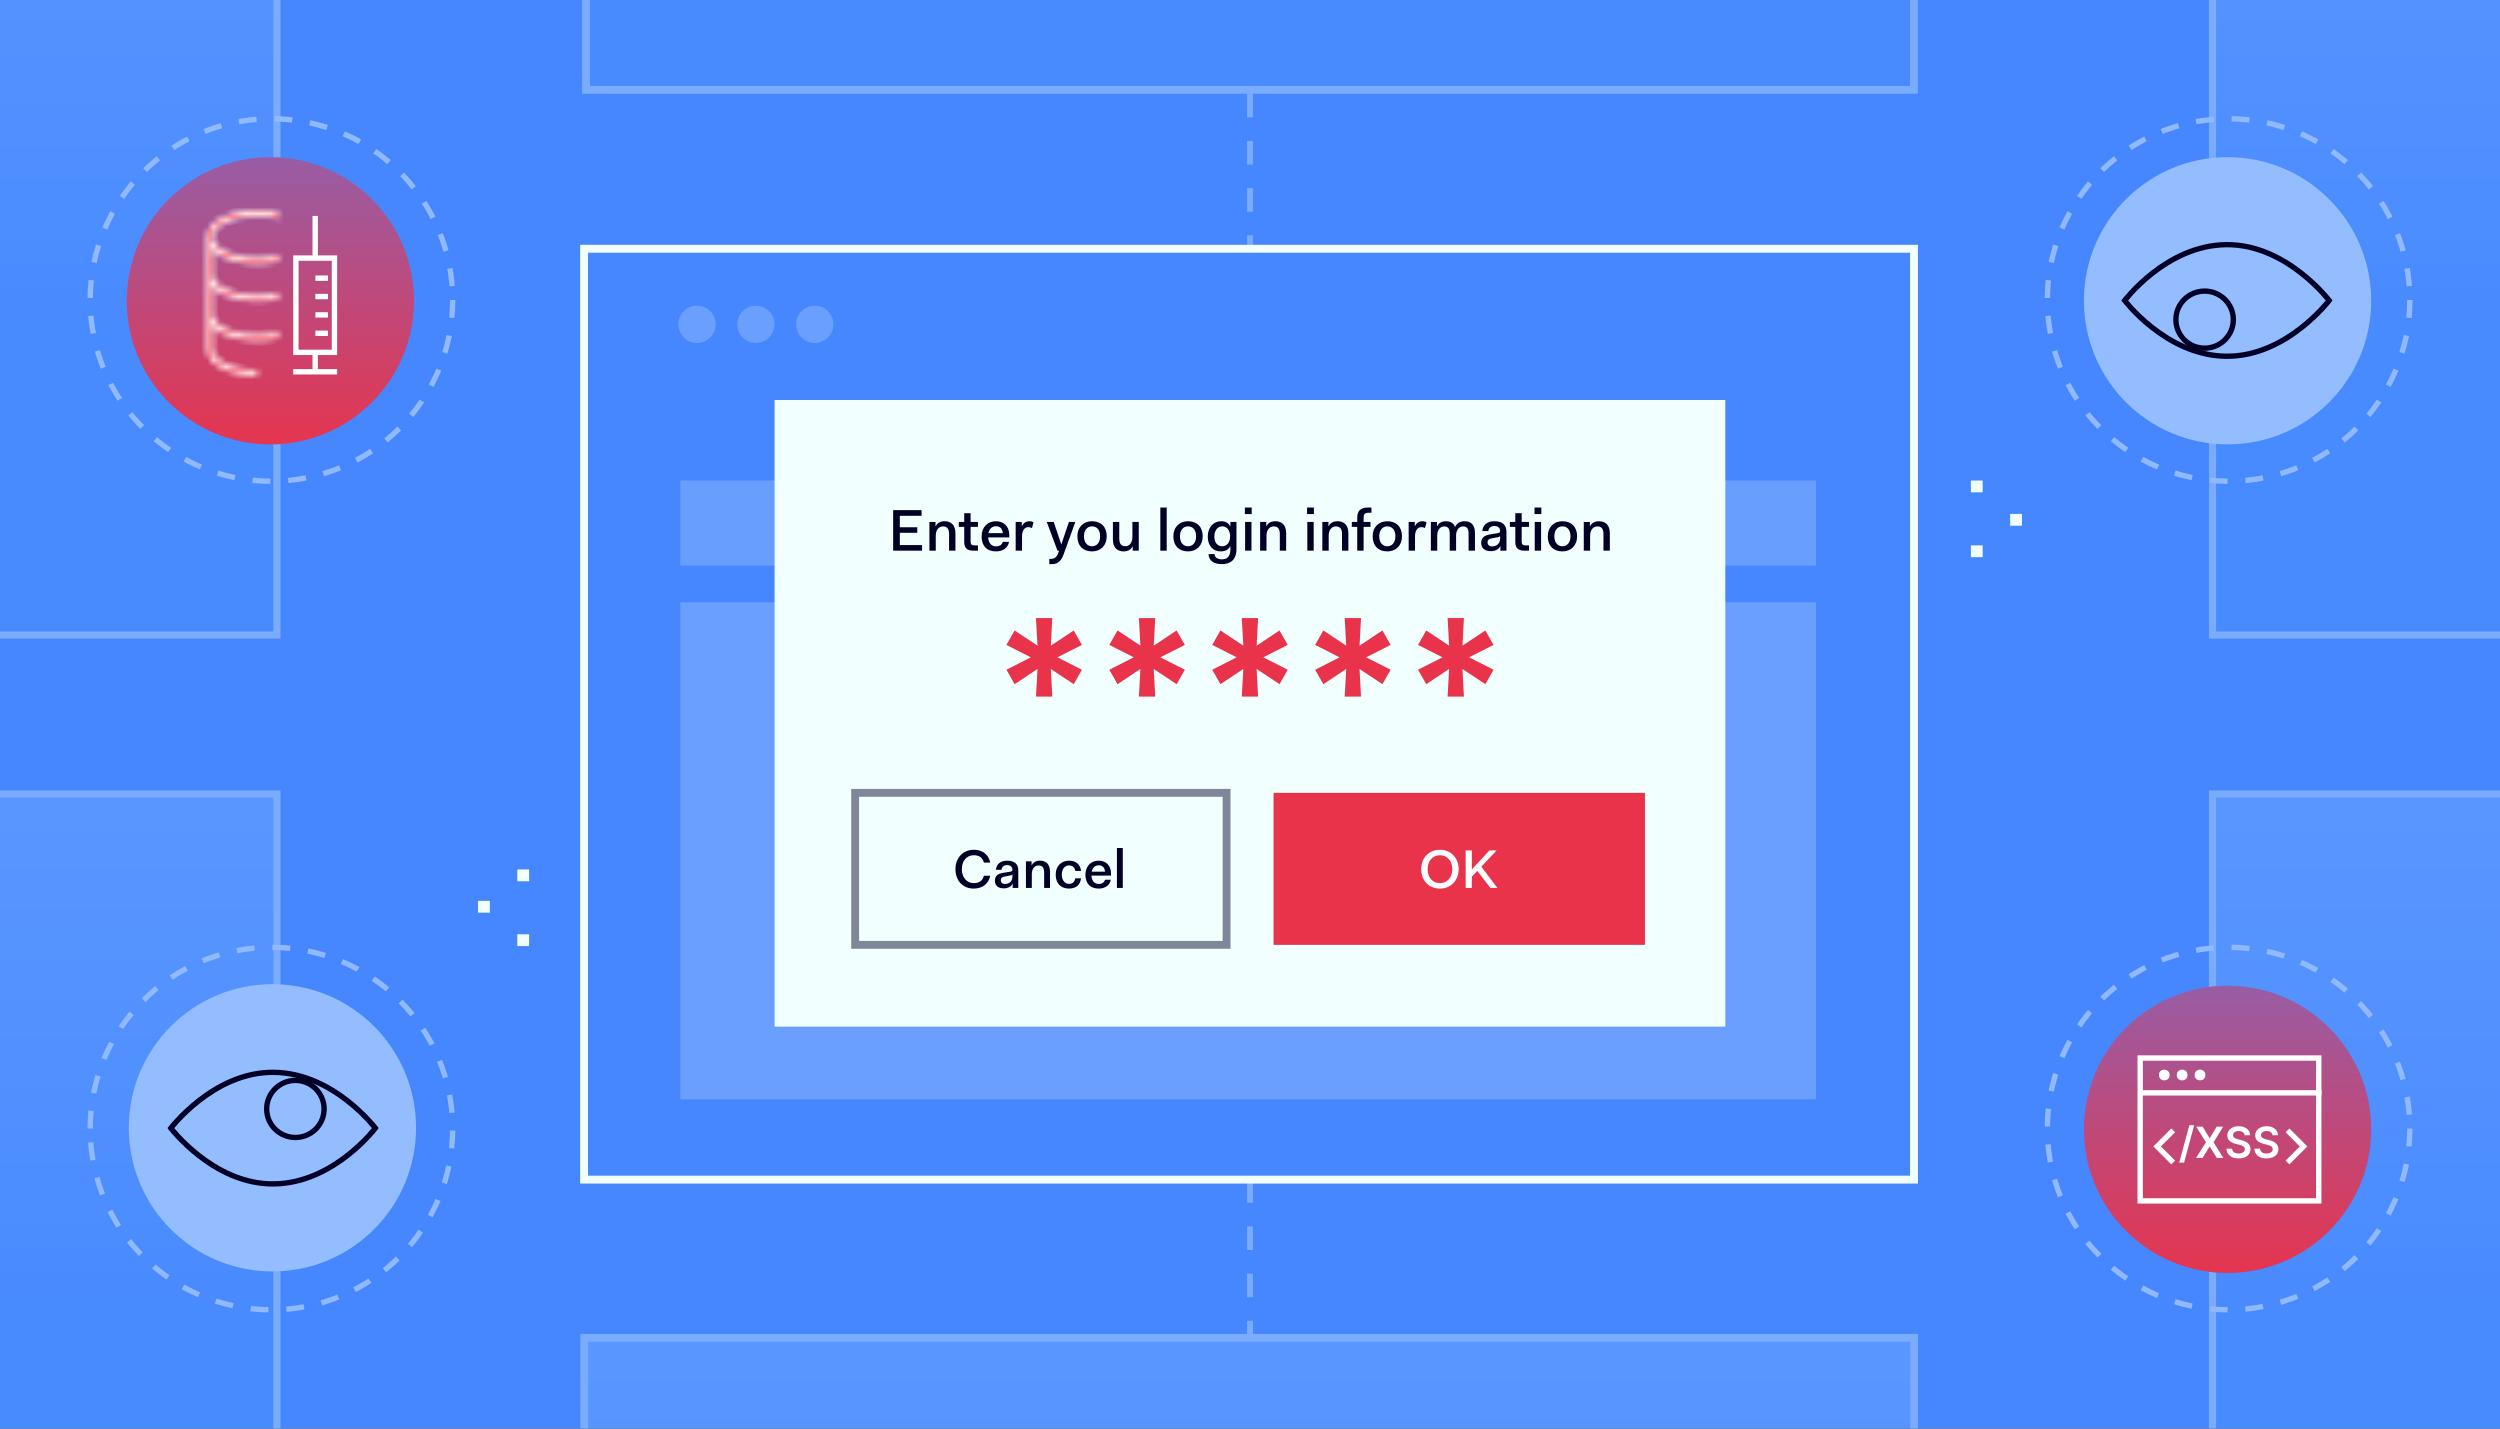 <svg width="392" height="224" viewBox="0 0 392 224" fill="none" xmlns="http://www.w3.org/2000/svg">
<rect x="0" y="0" width="392" height="224" fill="#333333" stroke="none"/>
<g clip-path="url(#clip0_2209_5075)">
<rect width="392" height="224" fill="#4687FF"/>
<rect width="2.8" height="2.8" transform="matrix(-1 0 0 1 24.36 110.6)" fill="#4687FF"/>
<rect width="2.8" height="2.8" transform="matrix(-1 0 0 1 370.16 54.6)" fill="#4687FF"/>
<rect width="2.8" height="2.8" transform="matrix(-1 0 0 1 341.32 194.6)" fill="#4687FF"/>
<rect width="2.8" height="2.8" transform="matrix(-1 0 0 1 370.16 112.56)" fill="#4687FF"/>
<path d="M195.999 14.7L195.999 209.16" stroke="#7AABFF" stroke-width="0.924" stroke-dasharray="3.7 3.7"/>
<rect x="91.585" y="39.005" width="208.53" height="145.96" fill="#4687FF" stroke="#F2FFFF" stroke-width="1.232"/>
<rect opacity="0.2" x="106.677" y="94.439" width="178.064" height="77.93" fill="white"/>
<rect opacity="0.2" x="106.677" y="75.349" width="178.064" height="13.337" fill="#F2FFFF"/>
<g opacity="0.2">
<circle cx="109.291" cy="50.859" r="2.923" fill="white"/>
<circle cx="118.523" cy="50.859" r="2.923" fill="white"/>
<circle cx="127.755" cy="50.859" r="2.923" fill="white"/>
</g>
<rect x="122.075" y="63.337" width="147.84" height="97.02" fill="#F2FFFF" stroke="#F2FFFF" stroke-width="1.232"/>
<path d="M140.048 86.349V79.992H144.501V80.879H141.092V82.68H143.827V83.54H141.092V85.462H144.584V86.349H140.048ZM145.73 86.349V81.84H146.691V82.496H146.728C146.987 81.987 147.449 81.729 148.123 81.729C149.019 81.729 149.814 82.209 149.814 83.614V86.349H148.816V83.743C148.816 82.847 148.446 82.542 147.855 82.542C147.218 82.542 146.728 83.078 146.728 83.992V86.349H145.73ZM151.192 84.963V82.616H150.342V81.84H151.192V80.472H152.19V81.84H153.345V82.616H152.19V84.907C152.19 85.341 152.357 85.517 152.8 85.517H153.345V86.349H152.671C151.636 86.349 151.192 85.951 151.192 84.963ZM153.916 84.103C153.916 82.671 154.858 81.729 156.152 81.729C157.408 81.729 158.258 82.532 158.258 83.928V84.26H154.941C154.987 85.147 155.459 85.674 156.189 85.674C156.826 85.674 157.14 85.332 157.242 84.963H158.212C158.092 85.776 157.362 86.46 156.179 86.46C154.729 86.46 153.916 85.591 153.916 84.103ZM156.152 82.514C155.56 82.514 155.126 82.921 154.987 83.595H157.242C157.168 82.856 156.789 82.514 156.152 82.514ZM159.256 86.349V81.84H160.217V82.496H160.245C160.467 82.015 160.855 81.729 161.437 81.729C161.622 81.729 161.834 81.756 162.065 81.913L161.806 82.8C161.612 82.699 161.427 82.653 161.252 82.653C160.577 82.653 160.254 83.309 160.254 84.094V86.349H159.256ZM165.814 86.349L164.132 81.84H165.222L166.396 85.314H166.433L167.606 81.84H168.613L166.756 86.977C166.488 87.707 166.008 88.455 165.028 88.455H164.529V87.633H164.825C165.342 87.633 165.703 87.337 165.915 86.755L166.054 86.349H165.814ZM168.931 84.094C168.931 82.643 169.901 81.729 171.232 81.729C172.636 81.729 173.532 82.616 173.532 84.094C173.532 85.545 172.571 86.46 171.232 86.46C169.827 86.46 168.931 85.573 168.931 84.094ZM169.966 84.094C169.966 85.046 170.465 85.656 171.232 85.656C171.999 85.656 172.497 85.046 172.497 84.094C172.497 83.105 171.999 82.532 171.232 82.532C170.465 82.532 169.966 83.142 169.966 84.094ZM174.504 84.575V81.84H175.502V84.445C175.502 85.341 175.881 85.646 176.463 85.646C177.1 85.646 177.562 85.101 177.562 84.168V81.84H178.56V86.349H177.609V85.693H177.572C177.313 86.201 176.86 86.46 176.204 86.46C175.299 86.46 174.504 85.979 174.504 84.575ZM181.941 86.349V79.585H182.939V86.349H181.941ZM183.982 84.094C183.982 82.643 184.952 81.729 186.283 81.729C187.687 81.729 188.583 82.616 188.583 84.094C188.583 85.545 187.623 86.46 186.283 86.46C184.878 86.46 183.982 85.573 183.982 84.094ZM185.017 84.094C185.017 85.046 185.516 85.656 186.283 85.656C187.05 85.656 187.549 85.046 187.549 84.094C187.549 83.105 187.05 82.532 186.283 82.532C185.516 82.532 185.017 83.142 185.017 84.094ZM189.498 86.875H190.441C190.45 87.402 190.921 87.707 191.586 87.707C192.381 87.707 192.926 87.3 192.926 86.108V85.674H192.889C192.603 86.228 192.058 86.46 191.392 86.46C190.256 86.46 189.378 85.637 189.378 84.131C189.378 82.634 190.311 81.729 191.466 81.729C192.122 81.729 192.603 81.96 192.889 82.514H192.926V81.84H193.878V86.108C193.878 87.809 192.898 88.455 191.577 88.455C190.367 88.455 189.526 87.938 189.498 86.875ZM190.413 84.131C190.413 85.129 190.94 85.656 191.642 85.656C192.335 85.656 192.88 85.083 192.88 84.103C192.88 83.105 192.353 82.532 191.642 82.532C190.94 82.532 190.413 83.142 190.413 84.131ZM195.196 80.601V79.585H196.267V80.601H195.196ZM195.233 86.349V81.84H196.23V86.349H195.233ZM197.588 86.349V81.84H198.549V82.496H198.586C198.844 81.987 199.306 81.729 199.981 81.729C200.877 81.729 201.672 82.209 201.672 83.614V86.349H200.674V83.743C200.674 82.847 200.304 82.542 199.713 82.542C199.075 82.542 198.586 83.078 198.586 83.992V86.349H197.588ZM204.95 80.601V79.585H206.022V80.601H204.95ZM204.987 86.349V81.84H205.985V86.349H204.987ZM207.342 86.349V81.84H208.303V82.496H208.34C208.599 81.987 209.061 81.729 209.735 81.729C210.631 81.729 211.426 82.209 211.426 83.614V86.349H210.428V83.743C210.428 82.847 210.059 82.542 209.467 82.542C208.83 82.542 208.34 83.078 208.34 83.992V86.349H207.342ZM212.815 86.349V82.616H211.965V81.84H212.815V81.165C212.815 80.121 213.323 79.585 214.469 79.585H215.042V80.398H214.561C213.998 80.398 213.813 80.648 213.813 81.202V81.84H214.894V82.616H213.813V86.349H212.815ZM215.23 84.094C215.23 82.643 216.2 81.729 217.531 81.729C218.935 81.729 219.832 82.616 219.832 84.094C219.832 85.545 218.871 86.46 217.531 86.46C216.126 86.46 215.23 85.573 215.23 84.094ZM216.265 84.094C216.265 85.046 216.764 85.656 217.531 85.656C218.298 85.656 218.797 85.046 218.797 84.094C218.797 83.105 218.298 82.532 217.531 82.532C216.764 82.532 216.265 83.142 216.265 84.094ZM220.877 86.349V81.84H221.838V82.496H221.866C222.088 82.015 222.476 81.729 223.058 81.729C223.243 81.729 223.455 81.756 223.686 81.913L223.427 82.8C223.233 82.699 223.049 82.653 222.873 82.653C222.198 82.653 221.875 83.309 221.875 84.094V86.349H220.877ZM224.36 86.349V81.84H225.321V82.496H225.358C225.617 81.978 226.097 81.729 226.726 81.729C227.354 81.729 227.899 81.969 228.158 82.625C228.481 81.969 229.008 81.729 229.673 81.729C230.56 81.729 231.272 82.209 231.272 83.558V86.349H230.274V83.678C230.274 82.837 229.969 82.542 229.405 82.542C228.805 82.542 228.315 83.078 228.315 83.974V86.349H227.317V83.678C227.317 82.837 226.994 82.542 226.448 82.542C225.848 82.542 225.358 83.068 225.358 83.983V86.349H224.36ZM232.25 85.147C232.25 84.344 232.684 83.937 233.719 83.78L234.634 83.632C235.114 83.558 235.216 83.53 235.216 83.253C235.216 82.819 234.929 82.477 234.329 82.477C233.728 82.477 233.414 82.8 233.377 83.272H232.425C232.49 82.338 233.183 81.729 234.329 81.729C235.594 81.729 236.214 82.329 236.214 83.392V86.349H235.262V85.646H235.225C235.012 86.127 234.495 86.423 233.746 86.423C232.813 86.423 232.25 85.951 232.25 85.147ZM235.216 84.464V84.048C235.132 84.159 234.975 84.233 234.754 84.26L233.977 84.399C233.469 84.473 233.248 84.667 233.248 85.046C233.248 85.415 233.506 85.674 233.959 85.674C234.615 85.674 235.216 85.277 235.216 84.464ZM237.601 84.963V82.616H236.751V81.84H237.601V80.472H238.599V81.84H239.754V82.616H238.599V84.907C238.599 85.341 238.765 85.517 239.209 85.517H239.754V86.349H239.079C238.044 86.349 237.601 85.951 237.601 84.963ZM240.611 80.601V79.585H241.682V80.601H240.611ZM240.647 86.349V81.84H241.645V86.349H240.647ZM242.688 84.094C242.688 82.643 243.659 81.729 244.989 81.729C246.394 81.729 247.29 82.616 247.29 84.094C247.29 85.545 246.329 86.46 244.989 86.46C243.585 86.46 242.688 85.573 242.688 84.094ZM243.723 84.094C243.723 85.046 244.222 85.656 244.989 85.656C245.756 85.656 246.255 85.046 246.255 84.094C246.255 83.105 245.756 82.532 244.989 82.532C244.222 82.532 243.723 83.142 243.723 84.094ZM248.335 86.349V81.84H249.296V82.496H249.333C249.592 81.987 250.054 81.729 250.729 81.729C251.625 81.729 252.42 82.209 252.42 83.614V86.349H251.422V83.743C251.422 82.847 251.052 82.542 250.461 82.542C249.823 82.542 249.333 83.078 249.333 83.992V86.349H248.335Z" fill="#000027"/>
<rect x="134.089" y="124.32" width="58.239" height="23.833" fill="#F2FFFF" stroke="#7F8699" stroke-width="1.232"/>
<path d="M149.815 136.287C149.815 134.543 150.969 133.244 152.704 133.244C154.106 133.244 155.038 134.039 155.269 135.261H154.277C154.063 134.483 153.542 134.099 152.704 134.099C151.559 134.099 150.815 134.996 150.815 136.287C150.815 137.552 151.567 138.475 152.678 138.475C153.593 138.475 154.072 138.074 154.277 137.313H155.269C155.038 138.535 154.08 139.33 152.67 139.33C150.943 139.33 149.815 138.056 149.815 136.287ZM156.001 138.116C156.001 137.373 156.403 136.996 157.36 136.851L158.206 136.714C158.651 136.646 158.745 136.62 158.745 136.364C158.745 135.962 158.48 135.646 157.924 135.646C157.368 135.646 157.078 135.945 157.044 136.381H156.163C156.223 135.518 156.864 134.953 157.924 134.953C159.095 134.953 159.668 135.509 159.668 136.492V139.228H158.787V138.578H158.753C158.557 139.022 158.078 139.296 157.386 139.296C156.522 139.296 156.001 138.86 156.001 138.116ZM158.745 137.484V137.099C158.668 137.202 158.522 137.27 158.317 137.296L157.599 137.424C157.129 137.492 156.924 137.672 156.924 138.022C156.924 138.364 157.163 138.604 157.582 138.604C158.189 138.604 158.745 138.236 158.745 137.484ZM160.865 139.228V135.056H161.754V135.663H161.788C162.027 135.193 162.455 134.953 163.079 134.953C163.908 134.953 164.643 135.398 164.643 136.697V139.228H163.72V136.817C163.72 135.988 163.378 135.706 162.831 135.706C162.241 135.706 161.788 136.201 161.788 137.048V139.228H160.865ZM165.533 137.142C165.533 135.8 166.405 134.953 167.61 134.953C168.789 134.953 169.396 135.612 169.508 136.561H168.601C168.524 136.048 168.225 135.697 167.61 135.697C166.96 135.697 166.49 136.278 166.49 137.142C166.49 138.005 166.96 138.586 167.61 138.586C168.225 138.586 168.524 138.236 168.601 137.723H169.508C169.396 138.672 168.789 139.33 167.61 139.33C166.336 139.33 165.533 138.509 165.533 137.142ZM170.191 137.15C170.191 135.825 171.063 134.953 172.259 134.953C173.422 134.953 174.208 135.697 174.208 136.988V137.296H171.14C171.182 138.116 171.618 138.604 172.294 138.604C172.883 138.604 173.174 138.287 173.268 137.945H174.166C174.054 138.698 173.379 139.33 172.285 139.33C170.943 139.33 170.191 138.527 170.191 137.15ZM172.259 135.68C171.712 135.68 171.311 136.056 171.182 136.68H173.268C173.2 135.996 172.849 135.68 172.259 135.68ZM175.131 139.228V132.97H176.054V139.228H175.131Z" fill="#000027"/>
<rect x="199.692" y="124.32" width="58.239" height="23.833" fill="#F2FFFF"/>
<rect x="199.692" y="124.32" width="58.239" height="23.833" fill="#E9334B"/>
<path d="M222.847 136.287C222.847 134.543 224.01 133.244 225.779 133.244C227.515 133.244 228.72 134.543 228.72 136.287C228.72 138.031 227.515 139.33 225.779 139.33C224.01 139.33 222.847 138.031 222.847 136.287ZM223.848 136.287C223.848 137.552 224.617 138.475 225.779 138.475C226.951 138.475 227.72 137.544 227.72 136.287C227.72 135.03 226.951 134.099 225.779 134.099C224.617 134.099 223.848 135.022 223.848 136.287ZM229.817 139.228V133.346H230.783V136.321L233.544 133.346H234.673L232.271 135.894L234.793 139.228H233.69L231.647 136.552L230.783 137.467V139.228H229.817Z" fill="white"/>
<path d="M162.437 109.228L162.68 104.897L159.092 107.282L157.804 105.015L161.635 103.068L157.804 101.122L159.092 98.855L162.68 101.239L162.437 96.908H165.002L164.77 101.239L168.358 98.855L169.645 101.122L165.804 103.068L169.645 105.015L168.358 107.282L164.77 104.897L165.002 109.228H162.437Z" fill="#E9334B"/>
<path d="M178.573 109.228L178.816 104.897L175.228 107.282L173.94 105.015L177.771 103.068L173.94 101.122L175.228 98.855L178.816 101.239L178.573 96.908H181.138L180.905 101.239L184.493 98.855L185.781 101.122L181.94 103.068L185.781 105.015L184.493 107.282L180.905 104.897L181.138 109.228H178.573Z" fill="#E9334B"/>
<path d="M194.709 109.228L194.952 104.897L191.364 107.282L190.076 105.015L193.907 103.068L190.076 101.122L191.364 98.855L194.952 101.239L194.709 96.908H197.273L197.041 101.239L200.629 98.855L201.917 101.122L198.075 103.068L201.917 105.015L200.629 107.282L197.041 104.897L197.273 109.228H194.709Z" fill="#E9334B"/>
<path d="M210.845 109.228L211.088 104.897L207.499 107.282L206.212 105.015L210.043 103.068L206.212 101.122L207.499 98.855L211.088 101.239L210.845 96.908H213.409L213.177 101.239L216.765 98.855L218.053 101.122L214.211 103.068L218.053 105.015L216.765 107.282L213.177 104.897L213.409 109.228H210.845Z" fill="#E9334B"/>
<path d="M226.981 109.228L227.223 104.897L223.635 107.282L222.348 105.015L226.179 103.068L222.348 101.122L223.635 98.855L227.223 101.239L226.981 96.908H229.545L229.313 101.239L232.901 98.855L234.188 101.122L230.347 103.068L234.188 105.015L232.901 107.282L229.313 104.897L229.545 109.228H226.981Z" fill="#E9334B"/>
<g opacity="0.3">
<rect x="91.615" y="209.776" width="208.516" height="142.178" fill="#468DFF"/>
<rect x="91.615" y="209.776" width="208.516" height="142.178" fill="url(#paint0_linear_2209_5075)" fill-opacity="0.45"/>
<rect x="91.615" y="209.776" width="208.516" height="142.178" stroke="#F2FFFF" stroke-width="1.232"/>
</g>
<g opacity="0.3">
<rect x="91.897" y="-127.904" width="208.208" height="141.988" fill="#468DFF"/>
<rect x="91.897" y="-127.904" width="208.208" height="141.988" fill="url(#paint1_linear_2209_5075)" fill-opacity="0.45"/>
<rect x="91.897" y="-127.904" width="208.208" height="141.988" stroke="#F2FFFF" stroke-width="1.232"/>
</g>
<path d="M315.194 81.509L317.042 81.509" stroke="#F2FFFF" stroke-width="1.848"/>
<path d="M309.958 75.349L309.958 77.197" stroke="#F2FFFF" stroke-width="1.848"/>
<path d="M309.958 85.513L309.958 87.361" stroke="#F2FFFF" stroke-width="1.848"/>
<path d="M76.804 142.184L74.956 142.184" stroke="#F2FFFF" stroke-width="1.848"/>
<path d="M82.04 148.344L82.04 146.496" stroke="#F2FFFF" stroke-width="1.848"/>
<path d="M82.04 138.18L82.04 136.332" stroke="#F2FFFF" stroke-width="1.848"/>
<g opacity="0.3">
<rect x="346.924" y="124.493" width="113.701" height="129.252" fill="#468DFF"/>
<rect x="346.924" y="124.493" width="113.701" height="129.252" fill="url(#paint2_linear_2209_5075)" fill-opacity="0.45"/>
<rect x="346.924" y="124.493" width="113.701" height="129.252" stroke="#F2FFFF" stroke-width="1.12"/>
</g>
<g opacity="0.3">
<rect x="346.924" y="-29.68" width="113.701" height="129.252" fill="#468DFF"/>
<rect x="346.924" y="-29.68" width="113.701" height="129.252" fill="url(#paint3_linear_2209_5075)" fill-opacity="0.45"/>
<rect x="346.924" y="-29.68" width="113.701" height="129.252" stroke="#F2FFFF" stroke-width="1.12"/>
</g>
<circle cx="349.281" cy="47.16" r="22.52" fill="#93BDFF"/>
<circle cx="349.442" cy="47.04" r="28.42" stroke="#91B9FF" stroke-width="0.84" stroke-dasharray="2.8 2.8"/>
<path d="M349.085 56.279C353.997 56.325 358.163 54.024 361.079 51.743C362.54 50.601 363.697 49.456 364.489 48.596C364.885 48.166 365.192 47.806 365.399 47.553C365.503 47.427 365.582 47.327 365.635 47.258C365.662 47.224 365.683 47.196 365.697 47.178C365.704 47.169 365.709 47.162 365.713 47.157C365.714 47.155 365.717 47.153 365.718 47.152L365.719 47.15L365.719 47.149L365.668 47.111L365.719 47.072L365.719 47.072L365.718 47.07C365.716 47.068 365.714 47.066 365.713 47.064C365.709 47.059 365.704 47.052 365.697 47.043C365.683 47.025 365.662 46.998 365.635 46.963C365.582 46.894 365.503 46.794 365.399 46.668C365.192 46.415 364.885 46.055 364.489 45.625C363.697 44.766 362.54 43.62 361.079 42.478C358.163 40.197 353.997 37.896 349.085 37.943C344.177 37.989 340.06 40.288 337.189 42.546C335.751 43.678 334.617 44.806 333.842 45.652C333.454 46.075 333.154 46.428 332.952 46.676C332.851 46.8 332.774 46.898 332.721 46.966C332.695 47 332.675 47.026 332.661 47.044C332.654 47.053 332.649 47.061 332.645 47.066C332.644 47.068 332.642 47.069 332.641 47.071L332.639 47.074C332.64 47.074 332.645 47.078 332.689 47.111C332.648 47.141 332.641 47.147 332.639 47.148L332.641 47.151C332.642 47.152 332.644 47.154 332.645 47.156C332.649 47.16 332.654 47.168 332.661 47.177C332.675 47.195 332.695 47.221 332.721 47.255C332.774 47.323 332.851 47.421 332.952 47.545C333.154 47.794 333.454 48.147 333.842 48.57C334.617 49.415 335.751 50.544 337.189 51.675C340.06 53.934 344.177 56.232 349.085 56.279ZM349.093 55.439C344.443 55.395 340.504 53.214 337.709 51.015C336.314 49.918 335.213 48.822 334.461 48.001C334.134 47.645 333.874 47.341 333.684 47.112C333.874 46.882 334.133 46.577 334.461 46.22C335.213 45.4 336.314 44.304 337.709 43.206C340.504 41.007 344.443 38.827 349.093 38.782C353.737 38.739 357.72 40.917 360.561 43.14C361.979 44.248 363.103 45.36 363.872 46.195C364.21 46.562 364.479 46.876 364.674 47.111C364.479 47.345 364.21 47.659 363.872 48.027C363.103 48.861 361.978 49.973 360.561 51.081C357.72 53.304 353.737 55.483 349.093 55.439Z" fill="#000027"/>
<path d="M345.683 54.592C348.172 54.592 350.186 52.586 350.186 50.117C350.186 47.648 348.172 45.642 345.683 45.642C343.194 45.642 341.18 47.648 341.18 50.117C341.181 52.586 343.195 54.592 345.683 54.592Z" stroke="#000027" stroke-width="0.84"/>
<circle cx="349.281" cy="177.08" r="22.52" fill="#4687FF"/>
<circle cx="349.281" cy="177.08" r="22.52" fill="url(#paint4_linear_2209_5075)"/>
<circle cx="349.442" cy="176.96" r="28.42" stroke="#91B9FF" stroke-width="0.84" stroke-dasharray="2.8 2.8"/>
<circle cx="339.362" cy="168.561" r="0.84" fill="white"/>
<circle cx="342.162" cy="168.561" r="0.84" fill="white"/>
<circle cx="344.962" cy="168.561" r="0.84" fill="white"/>
<rect x="335.581" y="165.9" width="28" height="22.4" stroke="white" stroke-width="0.84"/>
<path d="M335.721 171.36H364.001" stroke="white" stroke-width="0.84"/>
<path d="M344.045 176.428L342.466 182.298H341.707L343.287 176.428H344.045ZM345.379 176.658L346.458 178.453H346.497L347.581 176.658H348.593L347.083 179.109L348.617 181.561H347.588L346.497 179.777H346.458L345.367 181.561H344.342L345.891 179.109L344.361 176.658H345.379ZM351.955 178.006C351.933 177.797 351.838 177.634 351.672 177.518C351.508 177.401 351.294 177.343 351.031 177.343C350.846 177.343 350.687 177.371 350.555 177.427C350.422 177.482 350.321 177.558 350.251 177.654C350.18 177.75 350.144 177.859 350.143 177.982C350.143 178.084 350.166 178.173 350.212 178.248C350.26 178.323 350.325 178.386 350.406 178.439C350.487 178.49 350.578 178.533 350.677 178.568C350.776 178.603 350.875 178.633 350.976 178.657L351.435 178.772C351.621 178.815 351.798 178.873 351.969 178.947C352.142 179.02 352.296 179.113 352.431 179.224C352.568 179.336 352.677 179.471 352.757 179.629C352.837 179.787 352.876 179.972 352.876 180.184C352.876 180.471 352.803 180.724 352.656 180.943C352.509 181.16 352.297 181.33 352.019 181.453C351.743 181.574 351.409 181.635 351.017 181.635C350.635 181.635 350.304 181.576 350.023 181.458C349.744 181.34 349.525 181.167 349.367 180.941C349.211 180.714 349.126 180.438 349.113 180.112H349.987C350 180.283 350.053 180.425 350.145 180.538C350.238 180.652 350.358 180.736 350.507 180.792C350.657 180.848 350.824 180.876 351.009 180.876C351.202 180.876 351.372 180.847 351.517 180.79C351.664 180.731 351.779 180.649 351.861 180.546C351.944 180.44 351.987 180.317 351.988 180.177C351.987 180.049 351.949 179.944 351.876 179.861C351.802 179.776 351.7 179.706 351.567 179.65C351.436 179.593 351.283 179.542 351.107 179.497L350.55 179.354C350.146 179.25 349.827 179.093 349.592 178.882C349.359 178.67 349.243 178.388 349.243 178.037C349.243 177.748 349.321 177.495 349.477 177.278C349.635 177.061 349.85 176.893 350.121 176.773C350.393 176.652 350.7 176.591 351.043 176.591C351.391 176.591 351.696 176.652 351.957 176.773C352.221 176.893 352.427 177.06 352.577 177.273C352.727 177.486 352.805 177.73 352.809 178.006H351.955ZM356.332 178.006C356.31 177.797 356.216 177.634 356.05 177.518C355.886 177.401 355.672 177.343 355.408 177.343C355.223 177.343 355.064 177.371 354.932 177.427C354.8 177.482 354.698 177.558 354.628 177.654C354.558 177.75 354.522 177.859 354.52 177.982C354.52 178.084 354.543 178.173 354.59 178.248C354.638 178.323 354.702 178.386 354.784 178.439C354.865 178.49 354.955 178.533 355.054 178.568C355.153 178.603 355.253 178.633 355.353 178.657L355.813 178.772C355.998 178.815 356.176 178.873 356.347 178.947C356.519 179.02 356.673 179.113 356.809 179.224C356.946 179.336 357.054 179.471 357.134 179.629C357.214 179.787 357.254 179.972 357.254 180.184C357.254 180.471 357.181 180.724 357.034 180.943C356.887 181.16 356.675 181.33 356.397 181.453C356.121 181.574 355.787 181.635 355.394 181.635C355.013 181.635 354.682 181.576 354.401 181.458C354.121 181.34 353.903 181.167 353.745 180.941C353.588 180.714 353.504 180.438 353.491 180.112H354.365C354.377 180.283 354.43 180.425 354.523 180.538C354.615 180.652 354.736 180.736 354.884 180.792C355.034 180.848 355.202 180.876 355.387 180.876C355.58 180.876 355.749 180.847 355.894 180.79C356.041 180.731 356.156 180.649 356.239 180.546C356.322 180.44 356.364 180.317 356.366 180.177C356.364 180.049 356.327 179.944 356.253 179.861C356.18 179.776 356.077 179.706 355.945 179.65C355.814 179.593 355.661 179.542 355.485 179.497L354.927 179.354C354.524 179.25 354.204 179.093 353.97 178.882C353.737 178.67 353.62 178.388 353.62 178.037C353.62 177.748 353.698 177.495 353.855 177.278C354.013 177.061 354.227 176.893 354.499 176.773C354.77 176.652 355.077 176.591 355.42 176.591C355.768 176.591 356.073 176.652 356.335 176.773C356.598 176.893 356.805 177.06 356.955 177.273C357.105 177.486 357.182 177.73 357.187 178.006H356.332Z" fill="white"/>
<path d="M358.68 177.24L361.2 179.76L358.68 182.28" stroke="white" stroke-width="0.84"/>
<path d="M340.76 177.24L338.24 179.76L340.76 182.28" stroke="white" stroke-width="0.84"/>
<g opacity="0.3">
<rect x="-70.28" y="124.493" width="113.701" height="129.252" fill="#468DFF"/>
<rect x="-70.28" y="124.493" width="113.701" height="129.252" fill="url(#paint5_linear_2209_5075)" fill-opacity="0.45"/>
<rect x="-70.28" y="124.493" width="113.701" height="129.252" stroke="#F2FFFF" stroke-width="1.12"/>
</g>
<g opacity="0.3">
<rect x="-70.28" y="-29.68" width="113.701" height="129.252" fill="#468DFF"/>
<rect x="-70.28" y="-29.68" width="113.701" height="129.252" fill="url(#paint6_linear_2209_5075)" fill-opacity="0.45"/>
<rect x="-70.28" y="-29.68" width="113.701" height="129.252" stroke="#F2FFFF" stroke-width="1.12"/>
</g>
<circle cx="42.717" cy="176.84" r="22.52" fill="#93BDFF"/>
<circle cx="42.559" cy="176.96" r="28.42" transform="rotate(180 42.559 176.96)" stroke="#91B9FF" stroke-width="0.84" stroke-dasharray="2.8 2.8"/>
<path d="M42.916 167.721C38.003 167.675 33.837 169.976 30.921 172.257C29.461 173.399 28.304 174.544 27.511 175.404C27.115 175.834 26.808 176.194 26.601 176.447C26.498 176.573 26.418 176.673 26.365 176.742C26.338 176.776 26.317 176.804 26.303 176.822C26.297 176.831 26.291 176.838 26.288 176.842C26.286 176.845 26.284 176.847 26.283 176.848L26.282 176.85L26.281 176.851L26.332 176.889L26.281 176.927L26.282 176.928L26.283 176.93C26.284 176.932 26.286 176.934 26.288 176.936C26.291 176.941 26.297 176.948 26.303 176.957C26.317 176.975 26.338 177.002 26.365 177.037C26.418 177.106 26.497 177.205 26.601 177.332C26.808 177.585 27.115 177.945 27.511 178.375C28.304 179.234 29.46 180.38 30.921 181.522C33.837 183.803 38.003 186.104 42.916 186.057C47.824 186.011 51.94 183.712 54.811 181.454C56.249 180.323 57.383 179.194 58.159 178.348C58.547 177.925 58.846 177.572 59.048 177.324C59.149 177.2 59.226 177.102 59.279 177.034C59.305 177 59.326 176.974 59.339 176.956C59.346 176.947 59.351 176.939 59.355 176.934C59.356 176.932 59.358 176.931 59.359 176.929L59.361 176.926C59.36 176.926 59.355 176.922 59.311 176.889C59.352 176.859 59.359 176.853 59.361 176.852L59.359 176.849C59.358 176.848 59.356 176.846 59.355 176.844C59.351 176.84 59.346 176.832 59.339 176.823C59.326 176.805 59.305 176.779 59.279 176.745C59.227 176.677 59.149 176.579 59.048 176.455C58.846 176.206 58.547 175.853 58.159 175.43C57.383 174.585 56.249 173.456 54.811 172.325C51.94 170.066 47.824 167.768 42.916 167.721ZM42.908 168.561C47.557 168.605 51.496 170.786 54.291 172.985C55.686 174.082 56.788 175.178 57.54 175.999C57.866 176.355 58.126 176.659 58.316 176.888C58.126 177.118 57.867 177.423 57.54 177.78C56.788 178.6 55.686 179.696 54.291 180.794C51.496 182.993 47.557 185.173 42.908 185.217C38.263 185.261 34.28 183.082 31.439 180.86C30.022 179.752 28.898 178.64 28.128 177.805C27.79 177.438 27.522 177.124 27.327 176.889C27.522 176.655 27.79 176.341 28.128 175.973C28.898 175.139 30.022 174.027 31.439 172.919C34.28 170.696 38.263 168.517 42.908 168.561Z" fill="#000027"/>
<path d="M46.317 169.408C43.828 169.408 41.814 171.414 41.814 173.883C41.814 176.352 43.828 178.358 46.317 178.358C48.806 178.358 50.82 176.352 50.82 173.883C50.82 171.414 48.806 169.408 46.317 169.408Z" stroke="#000027" stroke-width="0.84"/>
<circle cx="42.395" cy="47.16" r="22.52" fill="#4687FF"/>
<circle cx="42.395" cy="47.16" r="22.52" fill="url(#paint7_linear_2209_5075)"/>
<circle cx="42.558" cy="47.04" r="28.42" stroke="#91B9FF" stroke-width="0.84" stroke-dasharray="2.8 2.8"/>
<mask id="path-51-inside-1_2209_5075" fill="white">
<path d="M40.357 33.013C41.53 33.013 42.647 33.145 43.651 33.384V34.249C42.671 33.998 41.551 33.853 40.357 33.852C38.349 33.852 36.55 34.261 35.27 34.9C33.965 35.553 33.318 36.377 33.318 37.162C33.318 37.947 33.966 38.771 35.27 39.424C36.55 40.063 38.349 40.472 40.357 40.472C41.551 40.472 42.671 40.326 43.651 40.074V40.94C42.647 41.178 41.53 41.311 40.357 41.312C38.247 41.312 36.315 40.884 34.895 40.175C34.278 39.866 33.733 39.489 33.318 39.055V43.023L33.325 43.17C33.401 43.91 34.047 44.672 35.27 45.284C36.55 45.924 38.349 46.332 40.357 46.332C41.551 46.332 42.671 46.186 43.651 45.935V46.8C42.647 47.039 41.53 47.172 40.357 47.172C38.247 47.172 36.315 46.745 34.895 46.035C34.278 45.727 33.733 45.35 33.318 44.916V49.206L33.325 49.353C33.401 50.093 34.047 50.856 35.27 51.468C36.55 52.108 38.349 52.516 40.357 52.516C41.551 52.516 42.671 52.37 43.651 52.118V52.983C42.647 53.222 41.53 53.355 40.357 53.355C38.247 53.355 36.315 52.928 34.895 52.219C34.278 51.91 33.733 51.532 33.318 51.099V54.744C33.319 55.529 33.966 56.352 35.27 57.005C36.55 57.645 38.349 58.054 40.357 58.054V58.894C38.247 58.894 36.315 58.466 34.895 57.757C33.501 57.06 32.479 56.019 32.478 54.744V37.162C32.478 35.888 33.501 34.847 34.895 34.149C36.315 33.44 38.247 33.013 40.357 33.013Z"/>
</mask>
<path d="M40.357 33.013C41.53 33.013 42.647 33.145 43.651 33.384V34.249C42.671 33.998 41.551 33.853 40.357 33.852C38.349 33.852 36.55 34.261 35.27 34.9C33.965 35.553 33.318 36.377 33.318 37.162C33.318 37.947 33.966 38.771 35.27 39.424C36.55 40.063 38.349 40.472 40.357 40.472C41.551 40.472 42.671 40.326 43.651 40.074V40.94C42.647 41.178 41.53 41.311 40.357 41.312C38.247 41.312 36.315 40.884 34.895 40.175C34.278 39.866 33.733 39.489 33.318 39.055V43.023L33.325 43.17C33.401 43.91 34.047 44.672 35.27 45.284C36.55 45.924 38.349 46.332 40.357 46.332C41.551 46.332 42.671 46.186 43.651 45.935V46.8C42.647 47.039 41.53 47.172 40.357 47.172C38.247 47.172 36.315 46.745 34.895 46.035C34.278 45.727 33.733 45.35 33.318 44.916V49.206L33.325 49.353C33.401 50.093 34.047 50.856 35.27 51.468C36.55 52.108 38.349 52.516 40.357 52.516C41.551 52.516 42.671 52.37 43.651 52.118V52.983C42.647 53.222 41.53 53.355 40.357 53.355C38.247 53.355 36.315 52.928 34.895 52.219C34.278 51.91 33.733 51.532 33.318 51.099V54.744C33.319 55.529 33.966 56.352 35.27 57.005C36.55 57.645 38.349 58.054 40.357 58.054V58.894C38.247 58.894 36.315 58.466 34.895 57.757C33.501 57.06 32.479 56.019 32.478 54.744V37.162C32.478 35.888 33.501 34.847 34.895 34.149C36.315 33.44 38.247 33.013 40.357 33.013Z" fill="#E9334B"/>
<path d="M40.357 33.013L40.358 32.173H40.357V33.013ZM43.651 33.384H44.491V32.72L43.846 32.566L43.651 33.384ZM43.651 34.249L43.443 35.063L44.491 35.332V34.249H43.651ZM40.357 33.852L40.358 33.013H40.357V33.852ZM35.27 34.9L34.895 34.149L34.895 34.149L35.27 34.9ZM33.318 37.162L32.478 37.162L32.478 37.162L33.318 37.162ZM35.27 39.424L34.895 40.175L34.895 40.175L35.27 39.424ZM40.357 40.472V41.312H40.358L40.357 40.472ZM43.651 40.074H44.491V38.992L43.443 39.261L43.651 40.074ZM43.651 40.94L43.846 41.757L44.491 41.603V40.94H43.651ZM40.357 41.312V42.151H40.358L40.357 41.312ZM34.895 40.175L34.52 40.926L34.52 40.926L34.895 40.175ZM33.318 39.055L33.925 38.474L32.478 36.962V39.055H33.318ZM33.318 43.023H32.478V43.042L32.479 43.061L33.318 43.023ZM33.325 43.17L32.486 43.209L32.487 43.232L32.49 43.255L33.325 43.17ZM35.27 45.284L34.895 46.035L34.895 46.036L35.27 45.284ZM40.357 46.332V47.172H40.358L40.357 46.332ZM43.651 45.935H44.491V44.852L43.443 45.121L43.651 45.935ZM43.651 46.8L43.846 47.617L44.491 47.464V46.8H43.651ZM40.357 47.172V48.012H40.358L40.357 47.172ZM34.895 46.035L34.52 46.786L34.52 46.786L34.895 46.035ZM33.318 44.916L33.925 44.335L32.478 42.823V44.916H33.318ZM33.318 49.206H32.478V49.225L32.479 49.245L33.318 49.206ZM33.325 49.353L32.486 49.392L32.487 49.416L32.49 49.439L33.325 49.353ZM35.27 51.468L34.895 52.219L34.895 52.219L35.27 51.468ZM40.357 52.516V53.356H40.358L40.357 52.516ZM43.651 52.118H44.491V51.036L43.443 51.304L43.651 52.118ZM43.651 52.983L43.846 53.801L44.491 53.647V52.983H43.651ZM40.357 53.355V54.196H40.358L40.357 53.355ZM34.895 52.219L34.52 52.97L34.52 52.97L34.895 52.219ZM33.318 51.099L33.925 50.518L32.478 49.005V51.099H33.318ZM33.318 54.744H32.478L32.478 54.744L33.318 54.744ZM35.27 57.005L34.895 57.756L34.895 57.756L35.27 57.005ZM40.357 58.054H41.197V57.214H40.357V58.054ZM40.357 58.894V59.734H41.197V58.894H40.357ZM34.895 57.757L34.52 58.508L34.52 58.508L34.895 57.757ZM32.478 54.744H31.639V54.744L32.478 54.744ZM32.478 37.162L31.639 37.162V37.162H32.478ZM34.895 34.149L34.52 33.398L34.52 33.398L34.895 34.149ZM40.357 33.013L40.357 33.853C41.468 33.853 42.519 33.978 43.457 34.201L43.651 33.384L43.846 32.566C42.774 32.312 41.592 32.173 40.358 32.173L40.357 33.013ZM43.651 33.384H42.811V34.249H43.651H44.491V33.384H43.651ZM43.651 34.249L43.86 33.435C42.807 33.166 41.618 33.013 40.358 33.013L40.357 33.852L40.357 34.693C41.485 34.693 42.534 34.83 43.443 35.063L43.651 34.249ZM40.357 33.852V33.013C38.247 33.013 36.314 33.44 34.895 34.149L35.27 34.9L35.646 35.652C36.786 35.082 38.452 34.693 40.357 34.693V33.852ZM35.27 34.9L34.895 34.149C33.498 34.848 32.478 35.89 32.478 37.162L33.318 37.162L34.158 37.162C34.158 36.865 34.434 36.258 35.646 35.652L35.27 34.9ZM33.318 37.162L32.478 37.162C32.478 38.435 33.498 39.476 34.895 40.175L35.27 39.424L35.646 38.672C34.434 38.066 34.158 37.46 34.158 37.162L33.318 37.162ZM35.27 39.424L34.895 40.175C36.314 40.885 38.247 41.312 40.357 41.312V40.472V39.632C38.452 39.632 36.786 39.242 35.646 38.672L35.27 39.424ZM40.357 40.472L40.358 41.312C41.618 41.312 42.808 41.158 43.86 40.888L43.651 40.074L43.443 39.261C42.533 39.494 41.484 39.632 40.357 39.632L40.357 40.472ZM43.651 40.074H42.811V40.94H43.651H44.491V40.074H43.651ZM43.651 40.94L43.457 40.122C42.519 40.345 41.467 40.471 40.357 40.471L40.357 41.312L40.358 42.151C41.592 42.151 42.774 42.011 43.846 41.757L43.651 40.94ZM40.357 41.312V40.471C38.349 40.471 36.551 40.063 35.271 39.423L34.895 40.175L34.52 40.926C36.079 41.705 38.145 42.151 40.357 42.151V41.312ZM34.895 40.175L35.271 39.423C34.717 39.147 34.258 38.822 33.925 38.474L33.318 39.055L32.711 39.635C33.209 40.155 33.839 40.586 34.52 40.926L34.895 40.175ZM33.318 39.055H32.478V43.023H33.318H34.158V39.055H33.318ZM33.318 43.023L32.479 43.061L32.486 43.209L33.325 43.17L34.164 43.131L34.157 42.984L33.318 43.023ZM33.325 43.17L32.49 43.255C32.609 44.425 33.578 45.377 34.895 46.035L35.27 45.284L35.646 44.533C34.516 43.968 34.193 43.394 34.161 43.084L33.325 43.17ZM35.27 45.284L34.895 46.036C36.314 46.745 38.247 47.172 40.357 47.172V46.332V45.492C38.451 45.492 36.786 45.103 35.646 44.533L35.27 45.284ZM40.357 46.332L40.358 47.172C41.618 47.172 42.808 47.018 43.86 46.748L43.651 45.935L43.443 45.121C42.533 45.354 41.484 45.492 40.357 45.492L40.357 46.332ZM43.651 45.935H42.811V46.8H43.651H44.491V45.935H43.651ZM43.651 46.8L43.457 45.983C42.519 46.206 41.467 46.332 40.357 46.332L40.357 47.172L40.358 48.012C41.592 48.012 42.774 47.872 43.846 47.617L43.651 46.8ZM40.357 47.172V46.332C38.349 46.332 36.551 45.923 35.271 45.284L34.895 46.035L34.52 46.786C36.079 47.566 38.145 48.012 40.357 48.012V47.172ZM34.895 46.035L35.271 45.284C34.717 45.007 34.258 44.683 33.925 44.335L33.318 44.916L32.712 45.497C33.209 46.017 33.84 46.446 34.52 46.786L34.895 46.035ZM33.318 44.916H32.478V49.206H33.318H34.158V44.916H33.318ZM33.318 49.206L32.479 49.245L32.486 49.392L33.325 49.353L34.164 49.315L34.157 49.167L33.318 49.206ZM33.325 49.353L32.49 49.439C32.61 50.609 33.578 51.561 34.895 52.219L35.27 51.468L35.646 50.717C34.516 50.151 34.193 49.578 34.161 49.268L33.325 49.353ZM35.27 51.468L34.895 52.219C36.314 52.928 38.247 53.356 40.357 53.356V52.516V51.676C38.452 51.676 36.786 51.286 35.646 50.716L35.27 51.468ZM40.357 52.516L40.358 53.356C41.618 53.355 42.808 53.202 43.86 52.932L43.651 52.118L43.443 51.304C42.533 51.538 41.484 51.675 40.357 51.676L40.357 52.516ZM43.651 52.118H42.811V52.983H43.651H44.491V52.118H43.651ZM43.651 52.983L43.457 52.166C42.519 52.389 41.467 52.515 40.357 52.516L40.357 53.355L40.358 54.196C41.592 54.195 42.774 54.055 43.846 53.801L43.651 52.983ZM40.357 53.355V52.516C38.349 52.516 36.551 52.107 35.271 51.467L34.895 52.219L34.52 52.97C36.079 53.749 38.145 54.196 40.357 54.196V53.355ZM34.895 52.219L35.271 51.467C34.718 51.191 34.258 50.866 33.925 50.518L33.318 51.099L32.711 51.679C33.209 52.199 33.839 52.63 34.52 52.97L34.895 52.219ZM33.318 51.099H32.478V54.744H33.318H34.158V51.099H33.318ZM33.318 54.744L32.478 54.744C32.479 56.017 33.498 57.058 34.895 57.756L35.27 57.005L35.646 56.254C34.434 55.647 34.158 55.041 34.158 54.744L33.318 54.744ZM35.27 57.005L34.895 57.756C36.314 58.465 38.247 58.894 40.357 58.894V58.054V57.214C38.452 57.214 36.787 56.824 35.646 56.254L35.27 57.005ZM40.357 58.054H39.517V58.894H40.357H41.197V58.054H40.357ZM40.357 58.894V58.054C38.35 58.054 36.551 57.645 35.271 57.005L34.895 57.757L34.52 58.508C36.079 59.287 38.145 59.734 40.357 59.734V58.894ZM34.895 57.757L35.271 57.005C33.964 56.352 33.319 55.528 33.319 54.744L32.478 54.744L31.639 54.744C31.639 56.51 33.038 57.767 34.52 58.508L34.895 57.757ZM32.478 54.744H33.319V37.162H32.478H31.639V54.744H32.478ZM32.478 37.162L33.319 37.162C33.319 36.379 33.964 35.554 35.271 34.901L34.895 34.149L34.52 33.398C33.038 34.139 31.639 35.396 31.639 37.162L32.478 37.162ZM34.895 34.149L35.271 34.901C36.551 34.261 38.349 33.853 40.357 33.853V33.013V32.173C38.145 32.173 36.079 32.619 34.52 33.398L34.895 34.149Z" fill="white" mask="url(#path-51-inside-1_2209_5075)"/>
<rect x="46.393" y="40.468" width="6.049" height="14.781" stroke="white" stroke-width="0.84"/>
<path d="M49.423 55.02L49.423 58.296" stroke="white" stroke-width="0.84"/>
<path d="M45.973 58.296H52.862" stroke="white" stroke-width="0.84"/>
<path d="M49.453 43.617H51.418" stroke="white" stroke-width="0.84"/>
<path d="M49.453 46.499H51.418" stroke="white" stroke-width="0.84"/>
<path d="M49.453 49.379H51.418" stroke="white" stroke-width="0.84"/>
<path d="M49.453 52.259H51.418" stroke="white" stroke-width="0.84"/>
<path d="M49.423 33.856V40.424" stroke="white" stroke-width="0.84"/>
</g>
<defs>
<linearGradient id="paint0_linear_2209_5075" x1="195.873" y1="100.391" x2="195.873" y2="300.271" gradientUnits="userSpaceOnUse">
<stop offset="0.469" stop-color="#F2FFFF"/>
<stop offset="1" stop-color="white" stop-opacity="0.08"/>
</linearGradient>
<linearGradient id="paint1_linear_2209_5075" x1="196.001" y1="-237.145" x2="196.001" y2="-37.529" gradientUnits="userSpaceOnUse">
<stop offset="0.469" stop-color="#F2FFFF"/>
<stop offset="1" stop-color="white" stop-opacity="0.08"/>
</linearGradient>
<linearGradient id="paint2_linear_2209_5075" x1="403.774" y1="25.052" x2="403.774" y2="206.761" gradientUnits="userSpaceOnUse">
<stop offset="0.469" stop-color="#F2FFFF"/>
<stop offset="1" stop-color="white" stop-opacity="0.08"/>
</linearGradient>
<linearGradient id="paint3_linear_2209_5075" x1="403.774" y1="-129.121" x2="403.774" y2="52.588" gradientUnits="userSpaceOnUse">
<stop offset="0.469" stop-color="#F2FFFF"/>
<stop offset="1" stop-color="white" stop-opacity="0.08"/>
</linearGradient>
<linearGradient id="paint4_linear_2209_5075" x1="349.182" y1="106.5" x2="349.182" y2="201.84" gradientUnits="userSpaceOnUse">
<stop stop-color="#E9334B" stop-opacity="0"/>
<stop offset="1" stop-color="#E9334B"/>
</linearGradient>
<linearGradient id="paint5_linear_2209_5075" x1="-13.43" y1="25.052" x2="-13.43" y2="206.761" gradientUnits="userSpaceOnUse">
<stop offset="0.469" stop-color="#F2FFFF"/>
<stop offset="1" stop-color="white" stop-opacity="0.08"/>
</linearGradient>
<linearGradient id="paint6_linear_2209_5075" x1="-13.43" y1="-129.121" x2="-13.43" y2="52.588" gradientUnits="userSpaceOnUse">
<stop offset="0.469" stop-color="#F2FFFF"/>
<stop offset="1" stop-color="white" stop-opacity="0.08"/>
</linearGradient>
<linearGradient id="paint7_linear_2209_5075" x1="42.296" y1="-23.42" x2="42.296" y2="71.92" gradientUnits="userSpaceOnUse">
<stop stop-color="#E9334B" stop-opacity="0"/>
<stop offset="1" stop-color="#E9334B"/>
</linearGradient>
<clipPath id="clip0_2209_5075">
<rect width="392" height="224" fill="white"/>
</clipPath>
</defs>
</svg>
